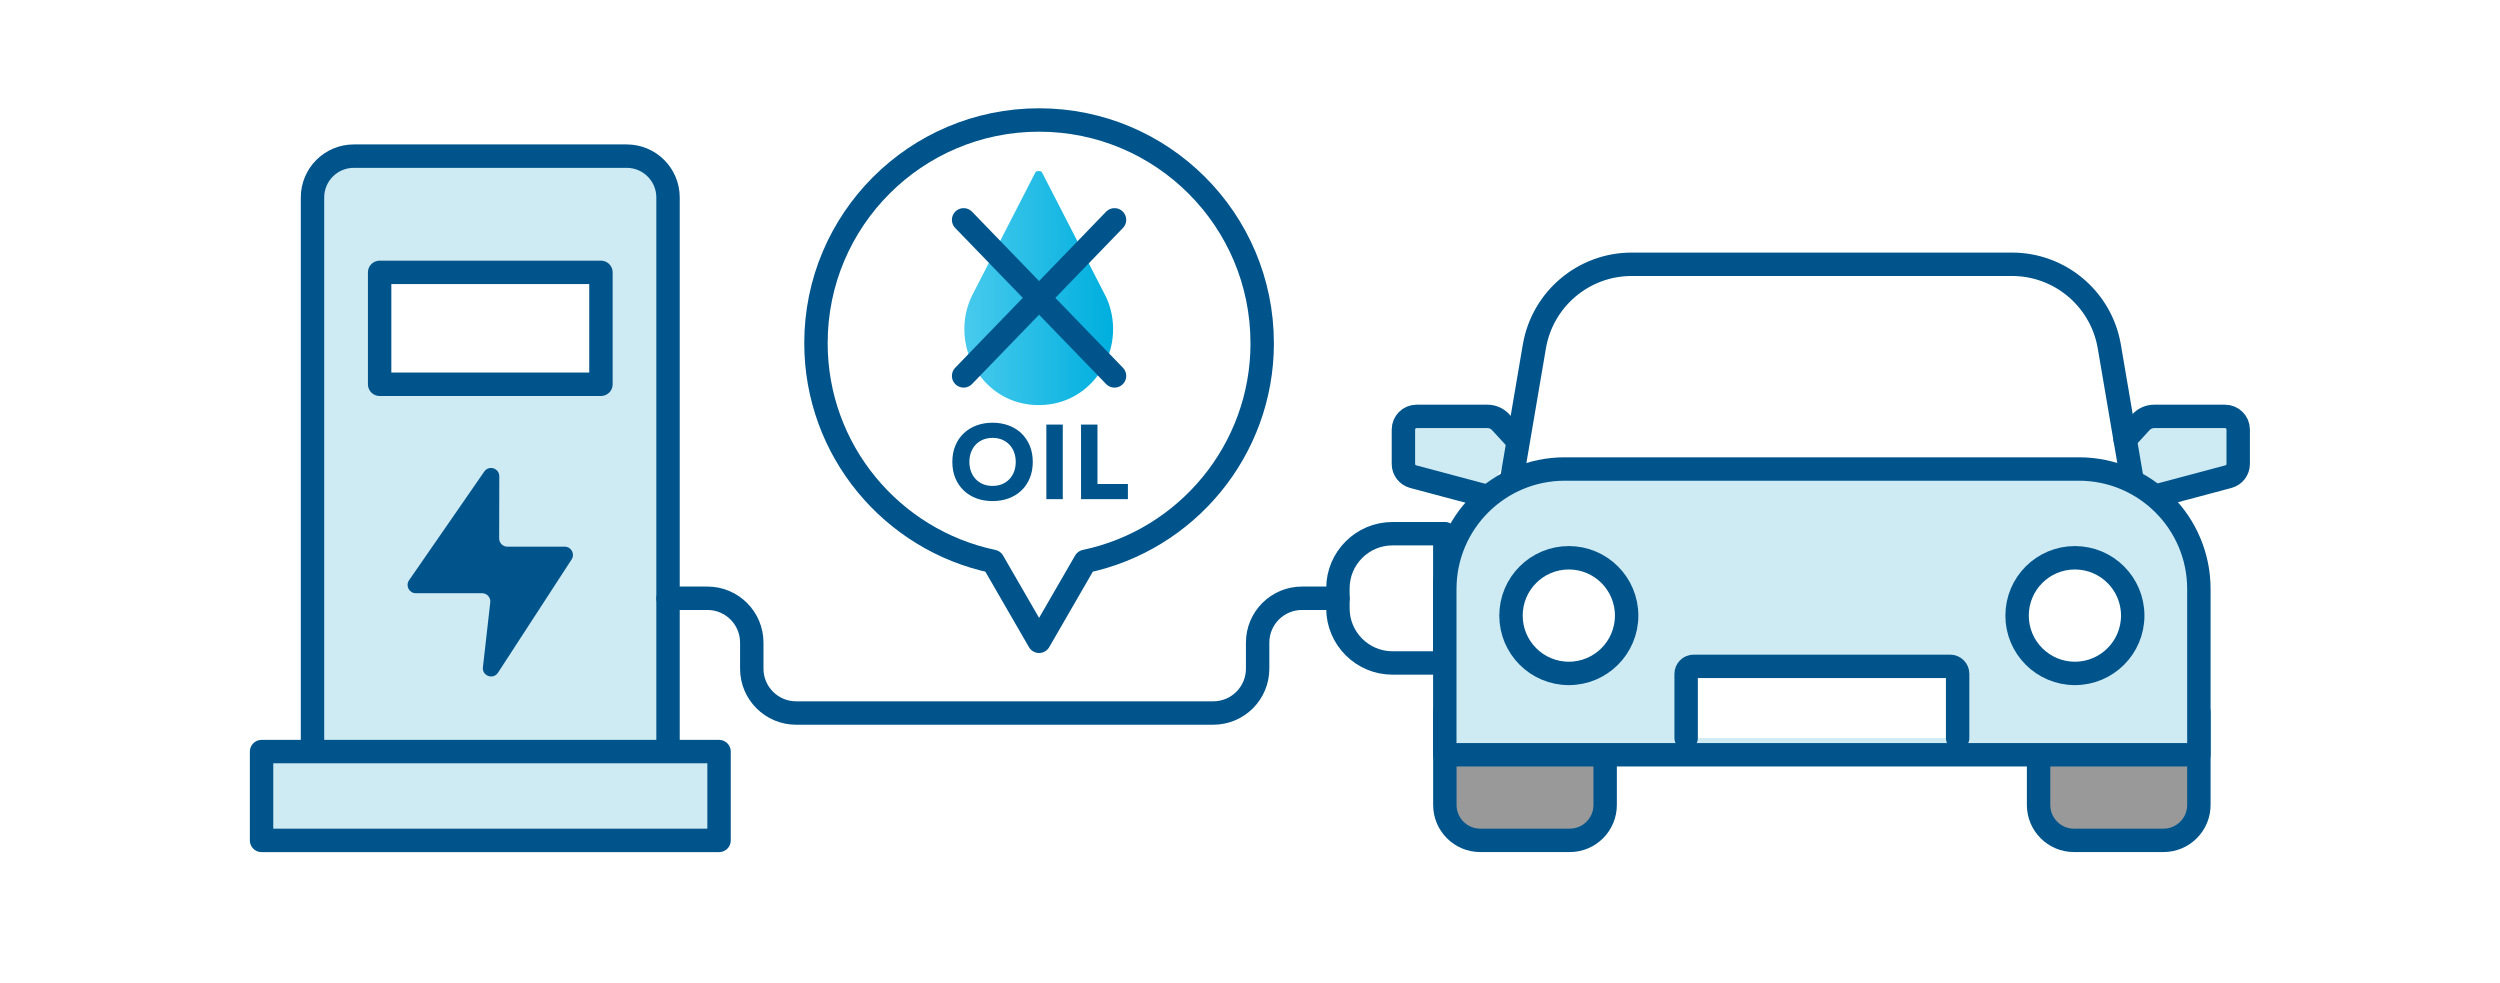 <?xml version="1.0" encoding="UTF-8"?>
<svg id="img_basic4-2a" data-name="img_basic4-2a" xmlns="http://www.w3.org/2000/svg" xmlns:xlink="http://www.w3.org/1999/xlink" viewBox="0 0 534 210">
  <defs>
    <style>
      .cls-1 {
        fill: #ceeaf2;
      }

      .cls-1, .cls-2, .cls-3, .cls-4, .cls-5 {
        stroke-linecap: round;
        stroke-linejoin: round;
      }

      .cls-1, .cls-2, .cls-3, .cls-5 {
        stroke: #00548c;
        stroke-width: 5px;
      }

      .cls-2 {
        fill: none;
      }

      .cls-3 {
        fill: #999;
      }

      .cls-4 {
        fill: url(#_新規グラデーションスウォッチ_5);
        stroke: url(#_新規グラデーションスウォッチ_5-2);
      }

      .cls-6, .cls-5 {
        fill: #fff;
      }

      .cls-7 {
        fill: #00548c;
      }
    </style>
    <linearGradient id="_新規グラデーションスウォッチ_5" data-name="新規グラデーションスウォッチ 5" x1="206.49" y1="61.54" x2="237.26" y2="61.54" gradientUnits="userSpaceOnUse">
      <stop offset="0" stop-color="#47caed"/>
      <stop offset="1" stop-color="#00afde"/>
    </linearGradient>
    <linearGradient id="_新規グラデーションスウォッチ_5-2" data-name="新規グラデーションスウォッチ 5" x1="205.99" x2="237.76" xlink:href="#_新規グラデーションスウォッチ_5"/>
  </defs>
  <g id="_レイヤー_1-2" data-name="レイヤー 1">
    <g>
      <rect class="cls-6" width="534" height="210"/>
      <g>
        <g>
          <g>
            <path class="cls-1" d="M66.75,160.54V42.18c0-4.88,3.95-8.83,8.83-8.83h58.28c4.88,0,8.83,3.95,8.83,8.83v118.36"/>
            <path class="cls-7" d="M106.65,101.72l-.03,13.29c0,.97.79,1.76,1.76,1.76h12.25c1.39,0,2.23,1.55,1.47,2.72l-15.73,24.2c-1.01,1.55-3.43.69-3.22-1.16l1.57-13.87c.12-1.04-.7-1.95-1.75-1.95h-14.15c-1.42,0-2.25-1.59-1.45-2.76l16.07-23.23c.98-1.42,3.21-.72,3.2,1Z"/>
            <rect class="cls-5" x="81.09" y="58.18" width="47.27" height="23.9"/>
            <rect class="cls-1" x="55.87" y="160.54" width="97.72" height="18.97"/>
          </g>
          <path class="cls-2" d="M283.39,116.37h27.62v11.17c0,6.44-5.23,11.66-11.66,11.66h-4.29c-6.44,0-11.66-5.23-11.66-11.66v-11.17h0Z" transform="translate(424.98 -169.4) rotate(90)"/>
          <g>
            <path class="cls-1" d="M460.22,106.02l15.78-4.21c1.23-.33,2.08-1.44,2.08-2.71v-7.35c0-1.55-1.26-2.81-2.81-2.81h-15.13c-1.08,0-2.1.45-2.83,1.24l-3.38,3.67"/>
            <path class="cls-1" d="M317.63,106.02l-15.78-4.21c-1.23-.33-2.08-1.44-2.08-2.71v-7.35c0-1.55,1.26-2.81,2.81-2.81h15.13c1.08,0,2.1.45,2.83,1.24l3.38,3.67"/>
            <path class="cls-3" d="M469.68,152.07v19.87c0,4.18-3.39,7.56-7.56,7.56h-19.12c-4.18,0-7.56-3.39-7.56-7.56v-10.73"/>
            <path class="cls-3" d="M308.62,152.07v19.87c0,4.18,3.39,7.56,7.56,7.56h19.12c4.18,0,7.56-3.39,7.56-7.56v-10.73"/>
            <path class="cls-1" d="M308.61,161.22h161.07v-35.4c0-14.16-11.48-25.64-25.64-25.64h-109.79c-14.16,0-25.64,11.48-25.64,25.64v35.4s0,0,0,0Z"/>
            <path class="cls-2" d="M323.02,101.72l4.72-27.71c1.73-10.14,10.51-17.56,20.8-17.56h81.21c10.29,0,19.07,7.42,20.8,17.56l4.72,27.71"/>
            <path class="cls-5" d="M360.16,157.66v-13.73c0-.88.72-1.6,1.6-1.6h54.79c.88,0,1.6.72,1.6,1.6v13.73"/>
            <g>
              <circle class="cls-5" cx="335.1" cy="131.49" r="12.35"/>
              <circle class="cls-5" cx="443.2" cy="131.49" r="12.35"/>
            </g>
          </g>
          <path class="cls-2" d="M285.78,127.79h-7.68c-5.23,0-9.47,4.24-9.47,9.47v5.57c0,5.23-4.24,9.47-9.47,9.47h-89.11c-5.23,0-9.47-4.24-9.47-9.47v-5.57c0-5.23-4.24-9.47-9.47-9.47h-8.4"/>
        </g>
        <g>
          <path class="cls-4" d="M235.76,63.55c4.61,9.87-1.88,21.71-12.75,22.44-.38.03-.76.04-1.14.04h0c-.38,0-.76-.01-1.14-.04-10.87-.74-17.35-12.57-12.75-22.44l13.62-26.49h.53l7.29,14.17,6.33,12.32Z"/>
          <g>
            <line class="cls-2" x1="238.06" y1="46.96" x2="205.83" y2="80.29"/>
            <line class="cls-2" x1="205.83" y1="46.96" x2="238.06" y2="80.29"/>
          </g>
          <g>
            <path class="cls-7" d="M203.42,98.66c0-1.27.21-2.43.64-3.46.43-1.03,1.02-1.92,1.79-2.64.77-.73,1.67-1.29,2.72-1.68,1.05-.39,2.2-.59,3.44-.59s2.39.2,3.44.59c1.05.39,1.96.95,2.72,1.68.76.73,1.36,1.61,1.79,2.64.43,1.03.64,2.19.64,3.46s-.21,2.43-.64,3.47c-.43,1.03-1.02,1.92-1.79,2.64-.76.73-1.67,1.29-2.72,1.68-1.05.39-2.2.58-3.44.58s-2.39-.19-3.44-.58c-1.05-.39-1.96-.95-2.72-1.68-.76-.73-1.36-1.61-1.79-2.64-.43-1.04-.64-2.19-.64-3.47ZM207.06,98.66c0,.75.12,1.44.35,2.06.23.62.57,1.16,1,1.62.43.46.96.81,1.56,1.07.61.26,1.29.38,2.04.38s1.43-.13,2.04-.38c.61-.25,1.13-.61,1.56-1.07.44-.46.77-1,1-1.62.23-.62.35-1.31.35-2.06s-.12-1.42-.35-2.05c-.23-.63-.57-1.17-1-1.63-.43-.46-.96-.81-1.56-1.07-.61-.25-1.29-.38-2.04-.38s-1.43.13-2.04.38c-.61.26-1.13.61-1.56,1.07-.44.46-.77,1-1,1.63-.23.63-.35,1.31-.35,2.05Z"/>
            <path class="cls-7" d="M223.5,90.69h3.51v15.93h-3.51v-15.93Z"/>
            <path class="cls-7" d="M230.91,90.69h3.51v12.69h6.5v3.24h-10.01v-15.93Z"/>
          </g>
          <path class="cls-2" d="M269.6,73.28c0-26.32-21.34-47.65-47.66-47.65s-47.65,21.34-47.65,47.65c0,22.94,16.21,42.09,37.8,46.63l9.86,17.07,9.86-17.07c21.59-4.54,37.8-23.69,37.8-46.63Z"/>
        </g>
      </g>
    </g>
  </g>
</svg>